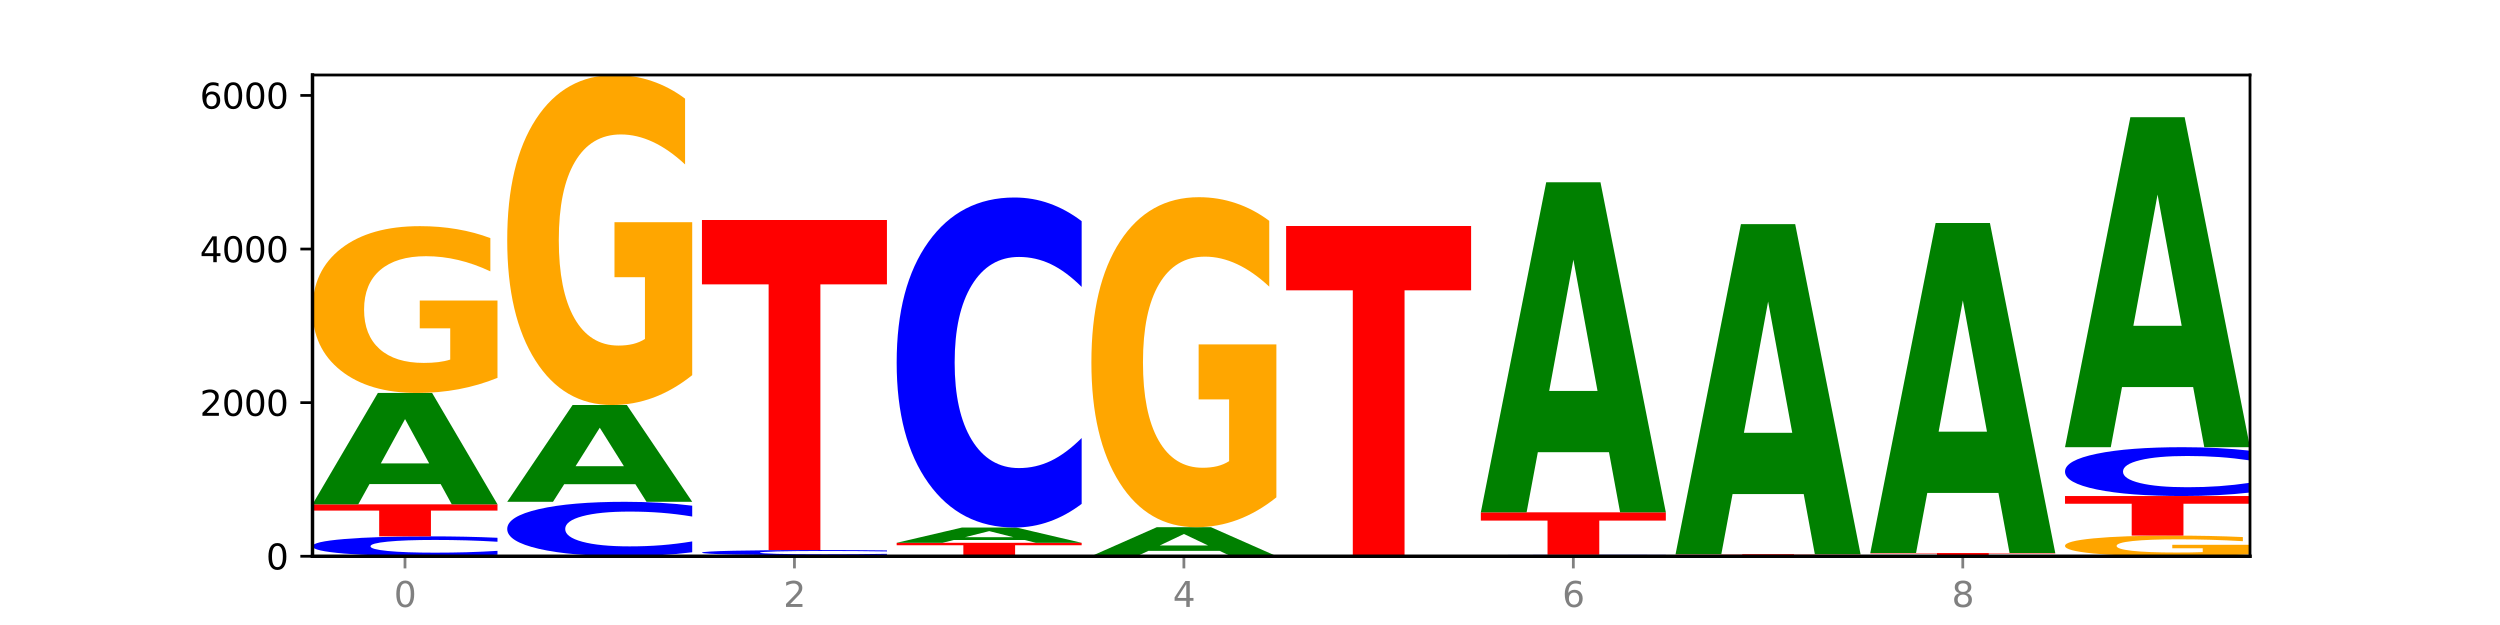 <?xml version="1.0" encoding="utf-8" standalone="no"?>
<!DOCTYPE svg PUBLIC "-//W3C//DTD SVG 1.1//EN"
  "http://www.w3.org/Graphics/SVG/1.1/DTD/svg11.dtd">
<svg xmlns:xlink="http://www.w3.org/1999/xlink" width="720pt" height="180pt" viewBox="0 0 720 180" xmlns="http://www.w3.org/2000/svg" version="1.1">
 <defs>
  <style type="text/css">*{stroke-linejoin: round; stroke-linecap: butt}</style>
 </defs>
 <g id="figure_1">
  <g id="patch_1">
   <path d="M 0 180 
L 720 180 
L 720 0 
L 0 0 
z
" style="fill: #ffffff"/>
  </g>
  <g id="axes_1">
   <g id="patch_2">
    <path d="M 90 160.2 
L 648 160.2 
L 648 21.6 
L 90 21.6 
z
" style="fill: #ffffff"/>
   </g>
   <g id="line2d_1">
    <path d="M 90 160.2 
L 648 160.2 
" clip-path="url(#p04d75ce37b)" style="fill: none; stroke: #000000; stroke-width: 0.5; stroke-linecap: square"/>
   </g>
   <g id="patch_3">
    <path d="M 143.276 159.789 
Q 138.82 159.993 134.001 160.096 
Q 129.182 160.2 123.934 160.2 
Q 108.282 160.2 99.141 159.428 
Q 90 158.657 90 157.337 
Q 90 156.013 99.141 155.243 
Q 108.282 154.471 123.934 154.471 
Q 129.182 154.471 134.001 154.575 
Q 138.82 154.678 143.276 154.882 
L 143.276 156.024 
Q 138.78 155.754 134.417 155.628 
Q 130.055 155.503 125.236 155.503 
Q 116.591 155.503 111.638 155.992 
Q 106.698 156.479 106.698 157.337 
Q 106.698 158.192 111.638 158.68 
Q 116.591 159.168 125.236 159.168 
Q 130.055 159.168 134.417 159.043 
Q 138.78 158.916 143.276 158.646 
L 143.276 159.789 
z
" clip-path="url(#p04d75ce37b)" style="fill: #0000ff"/>
   </g>
   <g id="patch_4">
    <path d="M 90 145.247 
L 143.276 145.247 
L 143.276 147.046 
L 124.109 147.046 
L 124.109 154.471 
L 109.204 154.471 
L 109.204 147.046 
L 90 147.046 
L 90 145.247 
z
" clip-path="url(#p04d75ce37b)" style="fill: #ff0000"/>
   </g>
   <g id="patch_5">
    <path d="M 126.905 139.405 
L 106.415 139.405 
L 103.18 145.247 
L 90 145.247 
L 108.823 113.174 
L 124.454 113.174 
L 143.276 145.247 
L 130.107 145.247 
L 126.905 139.405 
z
M 109.683 133.452 
L 123.604 133.452 
L 116.655 120.694 
L 109.683 133.452 
z
" clip-path="url(#p04d75ce37b)" style="fill: #008000"/>
   </g>
   <g id="patch_6">
    <path d="M 143.276 108.827 
Q 137.903 111.001 132.124 112.092 
Q 126.345 113.174 120.184 113.174 
Q 106.262 113.174 98.131 106.704 
Q 90 100.233 90 89.167 
Q 90 77.973 98.274 71.552 
Q 106.561 65.131 120.972 65.131 
Q 126.525 65.131 131.611 66.004 
Q 136.709 66.868 141.223 68.575 
L 141.223 78.152 
Q 136.566 75.958 131.957 74.877 
Q 127.348 73.785 122.716 73.785 
Q 114.143 73.785 109.498 77.774 
Q 104.853 81.754 104.853 89.167 
Q 104.853 96.511 109.331 100.521 
Q 113.808 104.52 122.047 104.52 
Q 124.292 104.52 126.214 104.292 
Q 128.136 104.054 129.665 103.558 
L 129.665 94.566 
L 120.889 94.566 
L 120.889 86.557 
L 143.276 86.557 
L 143.276 108.827 
z
" clip-path="url(#p04d75ce37b)" style="fill: #ffa600"/>
   </g>
   <g id="patch_7">
    <path d="M 146.08 160.178 
L 199.357 160.178 
L 199.357 160.182 
L 180.19 160.182 
L 180.19 160.2 
L 165.285 160.2 
L 165.285 160.182 
L 146.08 160.182 
L 146.08 160.178 
z
" clip-path="url(#p04d75ce37b)" style="fill: #ff0000"/>
   </g>
   <g id="patch_8">
    <path d="M 199.357 159.055 
Q 194.9 159.612 190.081 159.893 
Q 185.263 160.178 180.014 160.178 
Q 164.363 160.178 155.222 158.069 
Q 146.08 155.959 146.08 152.352 
Q 146.08 148.733 155.222 146.627 
Q 164.363 144.517 180.014 144.517 
Q 185.263 144.517 190.081 144.802 
Q 194.9 145.083 199.357 145.64 
L 199.357 148.762 
Q 194.86 148.024 190.498 147.681 
Q 186.135 147.338 181.316 147.338 
Q 172.672 147.338 167.718 148.674 
Q 162.779 150.007 162.779 152.352 
Q 162.779 154.688 167.718 156.024 
Q 172.672 157.357 181.316 157.357 
Q 186.135 157.357 190.498 157.014 
Q 194.86 156.668 199.357 155.93 
L 199.357 159.055 
z
" clip-path="url(#p04d75ce37b)" style="fill: #0000ff"/>
   </g>
   <g id="patch_9">
    <path d="M 182.985 139.44 
L 162.496 139.44 
L 159.261 144.517 
L 146.08 144.517 
L 164.903 116.647 
L 180.534 116.647 
L 199.357 144.517 
L 186.187 144.517 
L 182.985 139.44 
z
M 165.764 134.268 
L 179.684 134.268 
L 172.735 123.182 
L 165.764 134.268 
z
" clip-path="url(#p04d75ce37b)" style="fill: #008000"/>
   </g>
   <g id="patch_10">
    <path d="M 199.357 108.047 
Q 193.984 112.347 188.205 114.507 
Q 182.426 116.647 176.265 116.647 
Q 162.343 116.647 154.212 103.846 
Q 146.08 91.045 146.08 69.153 
Q 146.08 47.006 154.355 34.303 
Q 162.641 21.6 177.053 21.6 
Q 182.605 21.6 187.691 23.328 
Q 192.79 25.036 197.303 28.413 
L 197.303 47.359 
Q 192.646 43.02 188.038 40.88 
Q 183.429 38.721 178.796 38.721 
Q 170.223 38.721 165.578 46.613 
Q 160.934 54.487 160.934 69.153 
Q 160.934 83.682 165.411 91.614 
Q 169.889 99.526 178.127 99.526 
Q 180.372 99.526 182.294 99.075 
Q 184.217 98.604 185.745 97.622 
L 185.745 79.834 
L 176.969 79.834 
L 176.969 63.989 
L 199.357 63.989 
L 199.357 108.047 
z
" clip-path="url(#p04d75ce37b)" style="fill: #ffa600"/>
   </g>
   <g id="patch_11">
    <path d="M 255.437 160.196 
Q 250.064 160.198 244.285 160.199 
Q 238.506 160.2 232.345 160.2 
Q 218.423 160.2 210.292 160.194 
Q 202.161 160.188 202.161 160.178 
Q 202.161 160.168 210.435 160.162 
Q 218.722 160.156 233.133 160.156 
Q 238.685 160.156 243.772 160.157 
Q 248.87 160.157 253.384 160.159 
L 253.384 160.168 
Q 248.727 160.166 244.118 160.165 
Q 239.509 160.164 234.876 160.164 
Q 226.304 160.164 221.659 160.167 
Q 217.014 160.171 217.014 160.178 
Q 217.014 160.185 221.492 160.188 
Q 225.969 160.192 234.208 160.192 
Q 236.453 160.192 238.375 160.192 
Q 240.297 160.192 241.826 160.191 
L 241.826 160.183 
L 233.05 160.183 
L 233.05 160.175 
L 255.437 160.175 
L 255.437 160.196 
z
" clip-path="url(#p04d75ce37b)" style="fill: #ffa600"/>
   </g>
   <g id="patch_12">
    <path d="M 239.065 160.111 
L 218.576 160.111 
L 215.341 160.156 
L 202.161 160.156 
L 220.983 159.912 
L 236.615 159.912 
L 255.437 160.156 
L 242.268 160.156 
L 239.065 160.111 
z
M 221.844 160.066 
L 235.765 160.066 
L 228.815 159.969 
L 221.844 160.066 
z
" clip-path="url(#p04d75ce37b)" style="fill: #008000"/>
   </g>
   <g id="patch_13">
    <path d="M 255.437 159.805 
Q 250.981 159.858 246.162 159.885 
Q 241.343 159.912 236.094 159.912 
Q 220.443 159.912 211.302 159.71 
Q 202.161 159.507 202.161 159.161 
Q 202.161 158.813 211.302 158.611 
Q 220.443 158.408 236.094 158.408 
Q 241.343 158.408 246.162 158.436 
Q 250.981 158.463 255.437 158.516 
L 255.437 158.816 
Q 250.94 158.745 246.578 158.712 
Q 242.215 158.679 237.397 158.679 
Q 228.752 158.679 223.799 158.808 
Q 218.859 158.936 218.859 159.161 
Q 218.859 159.385 223.799 159.514 
Q 228.752 159.642 237.397 159.642 
Q 242.215 159.642 246.578 159.609 
Q 250.94 159.575 255.437 159.504 
L 255.437 159.805 
z
" clip-path="url(#p04d75ce37b)" style="fill: #0000ff"/>
   </g>
   <g id="patch_14">
    <path d="M 202.161 63.361 
L 255.437 63.361 
L 255.437 81.898 
L 236.27 81.898 
L 236.27 158.408 
L 221.365 158.408 
L 221.365 81.898 
L 202.161 81.898 
L 202.161 63.361 
z
" clip-path="url(#p04d75ce37b)" style="fill: #ff0000"/>
   </g>
   <g id="patch_15">
    <path d="M 311.518 160.176 
Q 306.145 160.188 300.366 160.194 
Q 294.587 160.2 288.426 160.2 
Q 274.504 160.2 266.372 160.164 
Q 258.241 160.129 258.241 160.067 
Q 258.241 160.006 266.516 159.97 
Q 274.802 159.935 289.214 159.935 
Q 294.766 159.935 299.852 159.939 
Q 304.951 159.944 309.464 159.954 
L 309.464 160.007 
Q 304.807 159.994 300.198 159.988 
Q 295.59 159.982 290.957 159.982 
Q 282.384 159.982 277.739 160.004 
Q 273.095 160.026 273.095 160.067 
Q 273.095 160.108 277.572 160.13 
Q 282.05 160.152 290.288 160.152 
Q 292.533 160.152 294.455 160.151 
Q 296.378 160.15 297.906 160.147 
L 297.906 160.097 
L 289.13 160.097 
L 289.13 160.053 
L 311.518 160.053 
L 311.518 160.176 
z
" clip-path="url(#p04d75ce37b)" style="fill: #ffa600"/>
   </g>
   <g id="patch_16">
    <path d="M 258.241 156.329 
L 311.518 156.329 
L 311.518 157.032 
L 292.35 157.032 
L 292.35 159.935 
L 277.445 159.935 
L 277.445 157.032 
L 258.241 157.032 
L 258.241 156.329 
z
" clip-path="url(#p04d75ce37b)" style="fill: #ff0000"/>
   </g>
   <g id="patch_17">
    <path d="M 295.146 155.527 
L 274.657 155.527 
L 271.421 156.329 
L 258.241 156.329 
L 277.064 151.927 
L 292.695 151.927 
L 311.518 156.329 
L 298.348 156.329 
L 295.146 155.527 
z
M 277.924 154.71 
L 291.845 154.71 
L 284.896 152.959 
L 277.924 154.71 
z
" clip-path="url(#p04d75ce37b)" style="fill: #008000"/>
   </g>
   <g id="patch_18">
    <path d="M 311.518 145.114 
Q 307.061 148.491 302.242 150.2 
Q 297.423 151.927 292.175 151.927 
Q 276.524 151.927 267.382 139.126 
Q 258.241 126.325 258.241 104.433 
Q 258.241 82.463 267.382 69.682 
Q 276.524 56.88 292.175 56.88 
Q 297.423 56.88 302.242 58.608 
Q 307.061 60.316 311.518 63.693 
L 311.518 82.64 
Q 307.021 78.163 302.658 76.082 
Q 298.296 74.001 293.477 74.001 
Q 284.832 74.001 279.879 82.11 
Q 274.94 90.199 274.94 104.433 
Q 274.94 118.609 279.879 126.718 
Q 284.832 134.807 293.477 134.807 
Q 298.296 134.807 302.658 132.726 
Q 307.021 130.625 311.518 126.148 
L 311.518 145.114 
z
" clip-path="url(#p04d75ce37b)" style="fill: #0000ff"/>
   </g>
   <g id="patch_19">
    <path d="M 367.598 160.197 
Q 363.142 160.198 358.323 160.199 
Q 353.504 160.2 348.255 160.2 
Q 332.604 160.2 323.463 160.194 
Q 314.322 160.188 314.322 160.178 
Q 314.322 160.168 323.463 160.162 
Q 332.604 160.156 348.255 160.156 
Q 353.504 160.156 358.323 160.157 
Q 363.142 160.157 367.598 160.159 
L 367.598 160.168 
Q 363.101 160.166 358.739 160.165 
Q 354.376 160.164 349.557 160.164 
Q 340.913 160.164 335.96 160.168 
Q 331.02 160.171 331.02 160.178 
Q 331.02 160.184 335.96 160.188 
Q 340.913 160.192 349.557 160.192 
Q 354.376 160.192 358.739 160.191 
Q 363.101 160.19 367.598 160.188 
L 367.598 160.197 
z
" clip-path="url(#p04d75ce37b)" style="fill: #0000ff"/>
   </g>
   <g id="patch_20">
    <path d="M 351.226 158.641 
L 330.737 158.641 
L 327.502 160.156 
L 314.322 160.156 
L 333.144 151.839 
L 348.775 151.839 
L 367.598 160.156 
L 354.429 160.156 
L 351.226 158.641 
z
M 334.005 157.097 
L 347.926 157.097 
L 340.976 153.789 
L 334.005 157.097 
z
" clip-path="url(#p04d75ce37b)" style="fill: #008000"/>
   </g>
   <g id="patch_21">
    <path d="M 367.598 143.239 
Q 362.225 147.539 356.446 149.699 
Q 350.667 151.839 344.506 151.839 
Q 330.584 151.839 322.453 139.038 
Q 314.322 126.236 314.322 104.345 
Q 314.322 82.198 322.596 69.495 
Q 330.882 56.792 345.294 56.792 
Q 350.846 56.792 355.933 58.52 
Q 361.031 60.228 365.544 63.605 
L 365.544 82.551 
Q 360.888 78.212 356.279 76.072 
Q 351.67 73.913 347.037 73.913 
Q 338.464 73.913 333.82 81.805 
Q 329.175 89.678 329.175 104.345 
Q 329.175 118.874 333.653 126.806 
Q 338.13 134.718 346.369 134.718 
Q 348.613 134.718 350.536 134.267 
Q 352.458 133.795 353.986 132.814 
L 353.986 115.026 
L 345.21 115.026 
L 345.21 99.181 
L 367.598 99.181 
L 367.598 143.239 
z
" clip-path="url(#p04d75ce37b)" style="fill: #ffa600"/>
   </g>
   <g id="patch_22">
    <path d="M 423.678 160.198 
Q 418.305 160.199 412.526 160.2 
Q 406.747 160.2 400.586 160.2 
Q 386.664 160.2 378.533 160.197 
Q 370.402 160.194 370.402 160.189 
Q 370.402 160.184 378.676 160.181 
Q 386.963 160.178 401.374 160.178 
Q 406.927 160.178 412.013 160.178 
Q 417.111 160.179 421.625 160.179 
L 421.625 160.184 
Q 416.968 160.183 412.359 160.182 
Q 407.75 160.182 403.118 160.182 
Q 394.545 160.182 389.9 160.184 
Q 385.255 160.186 385.255 160.189 
Q 385.255 160.192 389.733 160.194 
Q 394.21 160.196 402.449 160.196 
Q 404.694 160.196 406.616 160.196 
Q 408.538 160.196 410.067 160.196 
L 410.067 160.191 
L 401.291 160.191 
L 401.291 160.188 
L 423.678 160.188 
L 423.678 160.198 
z
" clip-path="url(#p04d75ce37b)" style="fill: #ffa600"/>
   </g>
   <g id="patch_23">
    <path d="M 423.678 160.175 
Q 419.222 160.176 414.403 160.177 
Q 409.584 160.178 404.336 160.178 
Q 388.684 160.178 379.543 160.172 
Q 370.402 160.166 370.402 160.156 
Q 370.402 160.146 379.543 160.14 
Q 388.684 160.134 404.336 160.134 
Q 409.584 160.134 414.403 160.134 
Q 419.222 160.135 423.678 160.137 
L 423.678 160.146 
Q 419.182 160.144 414.819 160.143 
Q 410.457 160.142 405.638 160.142 
Q 396.993 160.142 392.04 160.145 
Q 387.1 160.149 387.1 160.156 
Q 387.1 160.162 392.04 160.166 
Q 396.993 160.17 405.638 160.17 
Q 410.457 160.17 414.819 160.169 
Q 419.182 160.168 423.678 160.166 
L 423.678 160.175 
z
" clip-path="url(#p04d75ce37b)" style="fill: #0000ff"/>
   </g>
   <g id="patch_24">
    <path d="M 370.402 65.087 
L 423.678 65.087 
L 423.678 83.623 
L 404.511 83.623 
L 404.511 160.134 
L 389.606 160.134 
L 389.606 83.623 
L 370.402 83.623 
L 370.402 65.087 
z
" clip-path="url(#p04d75ce37b)" style="fill: #ff0000"/>
   </g>
   <g id="patch_25">
    <path d="M 479.759 160.19 
Q 474.386 160.195 468.607 160.198 
Q 462.828 160.2 456.667 160.2 
Q 442.745 160.2 434.614 160.185 
Q 426.482 160.17 426.482 160.145 
Q 426.482 160.119 434.757 160.104 
Q 443.043 160.089 457.455 160.089 
Q 463.007 160.089 468.093 160.091 
Q 473.192 160.093 477.705 160.097 
L 477.705 160.119 
Q 473.049 160.114 468.44 160.112 
Q 463.831 160.109 459.198 160.109 
Q 450.625 160.109 445.98 160.119 
Q 441.336 160.128 441.336 160.145 
Q 441.336 160.162 445.813 160.171 
Q 450.291 160.18 458.529 160.18 
Q 460.774 160.18 462.697 160.18 
Q 464.619 160.179 466.147 160.178 
L 466.147 160.157 
L 457.371 160.157 
L 457.371 160.139 
L 479.759 160.139 
L 479.759 160.19 
z
" clip-path="url(#p04d75ce37b)" style="fill: #ffa600"/>
   </g>
   <g id="patch_26">
    <path d="M 479.759 160.067 
Q 475.302 160.078 470.483 160.084 
Q 465.665 160.089 460.416 160.089 
Q 444.765 160.089 435.624 160.048 
Q 426.482 160.006 426.482 159.935 
Q 426.482 159.863 435.624 159.821 
Q 444.765 159.78 460.416 159.78 
Q 465.665 159.78 470.483 159.785 
Q 475.302 159.791 479.759 159.802 
L 479.759 159.864 
Q 475.262 159.849 470.9 159.842 
Q 466.537 159.836 461.718 159.836 
Q 453.074 159.836 448.12 159.862 
Q 443.181 159.888 443.181 159.935 
Q 443.181 159.981 448.12 160.007 
Q 453.074 160.034 461.718 160.034 
Q 466.537 160.034 470.9 160.027 
Q 475.262 160.02 479.759 160.005 
L 479.759 160.067 
z
" clip-path="url(#p04d75ce37b)" style="fill: #0000ff"/>
   </g>
   <g id="patch_27">
    <path d="M 426.482 147.548 
L 479.759 147.548 
L 479.759 149.933 
L 460.592 149.933 
L 460.592 159.78 
L 445.687 159.78 
L 445.687 149.933 
L 426.482 149.933 
L 426.482 147.548 
z
" clip-path="url(#p04d75ce37b)" style="fill: #ff0000"/>
   </g>
   <g id="patch_28">
    <path d="M 463.387 130.233 
L 442.898 130.233 
L 439.663 147.548 
L 426.482 147.548 
L 445.305 52.501 
L 460.936 52.501 
L 479.759 147.548 
L 466.589 147.548 
L 463.387 130.233 
z
M 446.166 112.593 
L 460.087 112.593 
L 453.137 74.786 
L 446.166 112.593 
z
" clip-path="url(#p04d75ce37b)" style="fill: #008000"/>
   </g>
   <g id="patch_29">
    <path d="M 535.839 160.196 
Q 530.466 160.198 524.687 160.199 
Q 518.908 160.2 512.747 160.2 
Q 498.825 160.2 490.694 160.194 
Q 482.563 160.188 482.563 160.178 
Q 482.563 160.168 490.837 160.162 
Q 499.124 160.156 513.535 160.156 
Q 519.087 160.156 524.174 160.157 
Q 529.272 160.157 533.786 160.159 
L 533.786 160.168 
Q 529.129 160.166 524.52 160.165 
Q 519.911 160.164 515.278 160.164 
Q 506.706 160.164 502.061 160.167 
Q 497.416 160.171 497.416 160.178 
Q 497.416 160.185 501.894 160.188 
Q 506.371 160.192 514.61 160.192 
Q 516.855 160.192 518.777 160.192 
Q 520.699 160.192 522.228 160.191 
L 522.228 160.183 
L 513.452 160.183 
L 513.452 160.175 
L 535.839 160.175 
L 535.839 160.196 
z
" clip-path="url(#p04d75ce37b)" style="fill: #ffa600"/>
   </g>
   <g id="patch_30">
    <path d="M 482.563 159.603 
L 535.839 159.603 
L 535.839 159.711 
L 516.672 159.711 
L 516.672 160.156 
L 501.767 160.156 
L 501.767 159.711 
L 482.563 159.711 
L 482.563 159.603 
z
" clip-path="url(#p04d75ce37b)" style="fill: #ff0000"/>
   </g>
   <g id="patch_31">
    <path d="M 519.467 142.288 
L 498.978 142.288 
L 495.743 159.603 
L 482.563 159.603 
L 501.385 64.556 
L 517.017 64.556 
L 535.839 159.603 
L 522.67 159.603 
L 519.467 142.288 
z
M 502.246 124.648 
L 516.167 124.648 
L 509.217 86.841 
L 502.246 124.648 
z
" clip-path="url(#p04d75ce37b)" style="fill: #008000"/>
   </g>
   <g id="patch_32">
    <path d="M 591.92 160.179 
Q 587.463 160.19 582.644 160.195 
Q 577.825 160.2 572.577 160.2 
Q 556.926 160.2 547.784 160.161 
Q 538.643 160.123 538.643 160.056 
Q 538.643 159.99 547.784 159.951 
Q 556.926 159.912 572.577 159.912 
Q 577.825 159.912 582.644 159.918 
Q 587.463 159.923 591.92 159.933 
L 591.92 159.99 
Q 587.423 159.977 583.06 159.971 
Q 578.698 159.964 573.879 159.964 
Q 565.234 159.964 560.281 159.989 
Q 555.342 160.013 555.342 160.056 
Q 555.342 160.099 560.281 160.124 
Q 565.234 160.148 573.879 160.148 
Q 578.698 160.148 583.06 160.142 
Q 587.423 160.136 591.92 160.122 
L 591.92 160.179 
z
" clip-path="url(#p04d75ce37b)" style="fill: #0000ff"/>
   </g>
   <g id="patch_33">
    <path d="M 538.643 159.271 
L 591.92 159.271 
L 591.92 159.396 
L 572.752 159.396 
L 572.752 159.912 
L 557.847 159.912 
L 557.847 159.396 
L 538.643 159.396 
L 538.643 159.271 
z
" clip-path="url(#p04d75ce37b)" style="fill: #ff0000"/>
   </g>
   <g id="patch_34">
    <path d="M 575.548 141.956 
L 555.059 141.956 
L 551.823 159.271 
L 538.643 159.271 
L 557.466 64.224 
L 573.097 64.224 
L 591.92 159.271 
L 578.75 159.271 
L 575.548 141.956 
z
M 558.326 124.316 
L 572.247 124.316 
L 565.298 86.509 
L 558.326 124.316 
z
" clip-path="url(#p04d75ce37b)" style="fill: #008000"/>
   </g>
   <g id="patch_35">
    <path d="M 648 159.662 
Q 642.627 159.931 636.848 160.066 
Q 631.069 160.2 624.908 160.2 
Q 610.986 160.2 602.855 159.399 
Q 594.724 158.597 594.724 157.227 
Q 594.724 155.84 602.998 155.045 
Q 611.284 154.25 625.696 154.25 
Q 631.248 154.25 636.335 154.358 
Q 641.433 154.465 645.946 154.676 
L 645.946 155.862 
Q 641.29 155.591 636.681 155.457 
Q 632.072 155.322 627.439 155.322 
Q 618.866 155.322 614.222 155.816 
Q 609.577 156.309 609.577 157.227 
Q 609.577 158.136 614.055 158.633 
Q 618.532 159.128 626.771 159.128 
Q 629.015 159.128 630.938 159.1 
Q 632.86 159.07 634.388 159.009 
L 634.388 157.895 
L 625.612 157.895 
L 625.612 156.904 
L 648 156.904 
L 648 159.662 
z
" clip-path="url(#p04d75ce37b)" style="fill: #ffa600"/>
   </g>
   <g id="patch_36">
    <path d="M 594.724 142.858 
L 648 142.858 
L 648 145.08 
L 628.833 145.08 
L 628.833 154.25 
L 613.928 154.25 
L 613.928 145.08 
L 594.724 145.08 
L 594.724 142.858 
z
" clip-path="url(#p04d75ce37b)" style="fill: #ff0000"/>
   </g>
   <g id="patch_37">
    <path d="M 648 141.85 
Q 643.544 142.35 638.725 142.603 
Q 633.906 142.858 628.657 142.858 
Q 613.006 142.858 603.865 140.964 
Q 594.724 139.069 594.724 135.829 
Q 594.724 132.577 603.865 130.685 
Q 613.006 128.79 628.657 128.79 
Q 633.906 128.79 638.725 129.046 
Q 643.544 129.299 648 129.799 
L 648 132.603 
Q 643.503 131.941 639.141 131.633 
Q 634.778 131.325 629.959 131.325 
Q 621.315 131.325 616.362 132.525 
Q 611.422 133.722 611.422 135.829 
Q 611.422 137.927 616.362 139.127 
Q 621.315 140.324 629.959 140.324 
Q 634.778 140.324 639.141 140.016 
Q 643.503 139.705 648 139.043 
L 648 141.85 
z
" clip-path="url(#p04d75ce37b)" style="fill: #0000ff"/>
   </g>
   <g id="patch_38">
    <path d="M 631.628 111.476 
L 611.139 111.476 
L 607.904 128.79 
L 594.724 128.79 
L 613.546 33.744 
L 629.177 33.744 
L 648 128.79 
L 634.831 128.79 
L 631.628 111.476 
z
M 614.407 93.835 
L 628.328 93.835 
L 621.378 56.028 
L 614.407 93.835 
z
" clip-path="url(#p04d75ce37b)" style="fill: #008000"/>
   </g>
   <g id="matplotlib.axis_1">
    <g id="xtick_1">
     <g id="line2d_2">
      <defs>
       <path id="me0e67407b7" d="M 0 0 
L 0 3.5 
" style="stroke: #808080; stroke-width: 0.8"/>
      </defs>
      <g>
       <use xlink:href="#me0e67407b7" x="116.638" y="160.2" style="fill: #808080; stroke: #808080; stroke-width: 0.8"/>
      </g>
     </g>
     <g id="text_1">
      <!-- 0 -->
      <g style="fill: #808080" transform="translate(113.457 174.798) scale(0.1 -0.1)">
       <defs>
        <path id="DejaVuSans-30" d="M 2034 4250 
Q 1547 4250 1301 3770 
Q 1056 3291 1056 2328 
Q 1056 1369 1301 889 
Q 1547 409 2034 409 
Q 2525 409 2770 889 
Q 3016 1369 3016 2328 
Q 3016 3291 2770 3770 
Q 2525 4250 2034 4250 
z
M 2034 4750 
Q 2819 4750 3233 4129 
Q 3647 3509 3647 2328 
Q 3647 1150 3233 529 
Q 2819 -91 2034 -91 
Q 1250 -91 836 529 
Q 422 1150 422 2328 
Q 422 3509 836 4129 
Q 1250 4750 2034 4750 
z
" transform="scale(0.016)"/>
       </defs>
       <use xlink:href="#DejaVuSans-30"/>
      </g>
     </g>
    </g>
    <g id="xtick_2">
     <g id="line2d_3">
      <g>
       <use xlink:href="#me0e67407b7" x="228.799" y="160.2" style="fill: #808080; stroke: #808080; stroke-width: 0.8"/>
      </g>
     </g>
     <g id="text_2">
      <!-- 2 -->
      <g style="fill: #808080" transform="translate(225.618 174.798) scale(0.1 -0.1)">
       <defs>
        <path id="DejaVuSans-32" d="M 1228 531 
L 3431 531 
L 3431 0 
L 469 0 
L 469 531 
Q 828 903 1448 1529 
Q 2069 2156 2228 2338 
Q 2531 2678 2651 2914 
Q 2772 3150 2772 3378 
Q 2772 3750 2511 3984 
Q 2250 4219 1831 4219 
Q 1534 4219 1204 4116 
Q 875 4013 500 3803 
L 500 4441 
Q 881 4594 1212 4672 
Q 1544 4750 1819 4750 
Q 2544 4750 2975 4387 
Q 3406 4025 3406 3419 
Q 3406 3131 3298 2873 
Q 3191 2616 2906 2266 
Q 2828 2175 2409 1742 
Q 1991 1309 1228 531 
z
" transform="scale(0.016)"/>
       </defs>
       <use xlink:href="#DejaVuSans-32"/>
      </g>
     </g>
    </g>
    <g id="xtick_3">
     <g id="line2d_4">
      <g>
       <use xlink:href="#me0e67407b7" x="340.96" y="160.2" style="fill: #808080; stroke: #808080; stroke-width: 0.8"/>
      </g>
     </g>
     <g id="text_3">
      <!-- 4 -->
      <g style="fill: #808080" transform="translate(337.779 174.798) scale(0.1 -0.1)">
       <defs>
        <path id="DejaVuSans-34" d="M 2419 4116 
L 825 1625 
L 2419 1625 
L 2419 4116 
z
M 2253 4666 
L 3047 4666 
L 3047 1625 
L 3713 1625 
L 3713 1100 
L 3047 1100 
L 3047 0 
L 2419 0 
L 2419 1100 
L 313 1100 
L 313 1709 
L 2253 4666 
z
" transform="scale(0.016)"/>
       </defs>
       <use xlink:href="#DejaVuSans-34"/>
      </g>
     </g>
    </g>
    <g id="xtick_4">
     <g id="line2d_5">
      <g>
       <use xlink:href="#me0e67407b7" x="453.121" y="160.2" style="fill: #808080; stroke: #808080; stroke-width: 0.8"/>
      </g>
     </g>
     <g id="text_4">
      <!-- 6 -->
      <g style="fill: #808080" transform="translate(449.939 174.798) scale(0.1 -0.1)">
       <defs>
        <path id="DejaVuSans-36" d="M 2113 2584 
Q 1688 2584 1439 2293 
Q 1191 2003 1191 1497 
Q 1191 994 1439 701 
Q 1688 409 2113 409 
Q 2538 409 2786 701 
Q 3034 994 3034 1497 
Q 3034 2003 2786 2293 
Q 2538 2584 2113 2584 
z
M 3366 4563 
L 3366 3988 
Q 3128 4100 2886 4159 
Q 2644 4219 2406 4219 
Q 1781 4219 1451 3797 
Q 1122 3375 1075 2522 
Q 1259 2794 1537 2939 
Q 1816 3084 2150 3084 
Q 2853 3084 3261 2657 
Q 3669 2231 3669 1497 
Q 3669 778 3244 343 
Q 2819 -91 2113 -91 
Q 1303 -91 875 529 
Q 447 1150 447 2328 
Q 447 3434 972 4092 
Q 1497 4750 2381 4750 
Q 2619 4750 2861 4703 
Q 3103 4656 3366 4563 
z
" transform="scale(0.016)"/>
       </defs>
       <use xlink:href="#DejaVuSans-36"/>
      </g>
     </g>
    </g>
    <g id="xtick_5">
     <g id="line2d_6">
      <g>
       <use xlink:href="#me0e67407b7" x="565.281" y="160.2" style="fill: #808080; stroke: #808080; stroke-width: 0.8"/>
      </g>
     </g>
     <g id="text_5">
      <!-- 8 -->
      <g style="fill: #808080" transform="translate(562.1 174.798) scale(0.1 -0.1)">
       <defs>
        <path id="DejaVuSans-38" d="M 2034 2216 
Q 1584 2216 1326 1975 
Q 1069 1734 1069 1313 
Q 1069 891 1326 650 
Q 1584 409 2034 409 
Q 2484 409 2743 651 
Q 3003 894 3003 1313 
Q 3003 1734 2745 1975 
Q 2488 2216 2034 2216 
z
M 1403 2484 
Q 997 2584 770 2862 
Q 544 3141 544 3541 
Q 544 4100 942 4425 
Q 1341 4750 2034 4750 
Q 2731 4750 3128 4425 
Q 3525 4100 3525 3541 
Q 3525 3141 3298 2862 
Q 3072 2584 2669 2484 
Q 3125 2378 3379 2068 
Q 3634 1759 3634 1313 
Q 3634 634 3220 271 
Q 2806 -91 2034 -91 
Q 1263 -91 848 271 
Q 434 634 434 1313 
Q 434 1759 690 2068 
Q 947 2378 1403 2484 
z
M 1172 3481 
Q 1172 3119 1398 2916 
Q 1625 2713 2034 2713 
Q 2441 2713 2670 2916 
Q 2900 3119 2900 3481 
Q 2900 3844 2670 4047 
Q 2441 4250 2034 4250 
Q 1625 4250 1398 4047 
Q 1172 3844 1172 3481 
z
" transform="scale(0.016)"/>
       </defs>
       <use xlink:href="#DejaVuSans-38"/>
      </g>
     </g>
    </g>
   </g>
   <g id="matplotlib.axis_2">
    <g id="ytick_1">
     <g id="line2d_7">
      <defs>
       <path id="m2417e9f11f" d="M 0 0 
L -3.5 0 
" style="stroke: #000000; stroke-width: 0.8"/>
      </defs>
      <g>
       <use xlink:href="#m2417e9f11f" x="90" y="160.2" style="stroke: #000000; stroke-width: 0.8"/>
      </g>
     </g>
     <g id="text_6">
      <!-- 0 -->
      <g transform="translate(76.638 163.999) scale(0.1 -0.1)">
       <use xlink:href="#DejaVuSans-30"/>
      </g>
     </g>
    </g>
    <g id="ytick_2">
     <g id="line2d_8">
      <g>
       <use xlink:href="#m2417e9f11f" x="90" y="115.961" style="stroke: #000000; stroke-width: 0.8"/>
      </g>
     </g>
     <g id="text_7">
      <!-- 2000 -->
      <g transform="translate(57.55 119.76) scale(0.1 -0.1)">
       <use xlink:href="#DejaVuSans-32"/>
       <use xlink:href="#DejaVuSans-30" x="63.623"/>
       <use xlink:href="#DejaVuSans-30" x="127.246"/>
       <use xlink:href="#DejaVuSans-30" x="190.869"/>
      </g>
     </g>
    </g>
    <g id="ytick_3">
     <g id="line2d_9">
      <g>
       <use xlink:href="#m2417e9f11f" x="90" y="71.723" style="stroke: #000000; stroke-width: 0.8"/>
      </g>
     </g>
     <g id="text_8">
      <!-- 4000 -->
      <g transform="translate(57.55 75.522) scale(0.1 -0.1)">
       <use xlink:href="#DejaVuSans-34"/>
       <use xlink:href="#DejaVuSans-30" x="63.623"/>
       <use xlink:href="#DejaVuSans-30" x="127.246"/>
       <use xlink:href="#DejaVuSans-30" x="190.869"/>
      </g>
     </g>
    </g>
    <g id="ytick_4">
     <g id="line2d_10">
      <g>
       <use xlink:href="#m2417e9f11f" x="90" y="27.484" style="stroke: #000000; stroke-width: 0.8"/>
      </g>
     </g>
     <g id="text_9">
      <!-- 6000 -->
      <g transform="translate(57.55 31.283) scale(0.1 -0.1)">
       <use xlink:href="#DejaVuSans-36"/>
       <use xlink:href="#DejaVuSans-30" x="63.623"/>
       <use xlink:href="#DejaVuSans-30" x="127.246"/>
       <use xlink:href="#DejaVuSans-30" x="190.869"/>
      </g>
     </g>
    </g>
   </g>
   <g id="patch_39">
    <path d="M 90 160.2 
L 90 21.6 
" style="fill: none; stroke: #000000; stroke-linejoin: miter; stroke-linecap: square"/>
   </g>
   <g id="patch_40">
    <path d="M 648 160.2 
L 648 21.6 
" style="fill: none; stroke: #000000; stroke-width: 0.8; stroke-linejoin: miter; stroke-linecap: square"/>
   </g>
   <g id="patch_41">
    <path d="M 90 160.2 
L 648 160.2 
" style="fill: none; stroke: #000000; stroke-linejoin: miter; stroke-linecap: square"/>
   </g>
   <g id="patch_42">
    <path d="M 90 21.6 
L 648 21.6 
" style="fill: none; stroke: #000000; stroke-width: 0.8; stroke-linejoin: miter; stroke-linecap: square"/>
   </g>
  </g>
 </g>
 <defs>
  <clipPath id="p04d75ce37b">
   <rect x="90" y="21.6" width="558" height="138.6"/>
  </clipPath>
 </defs>
</svg>
